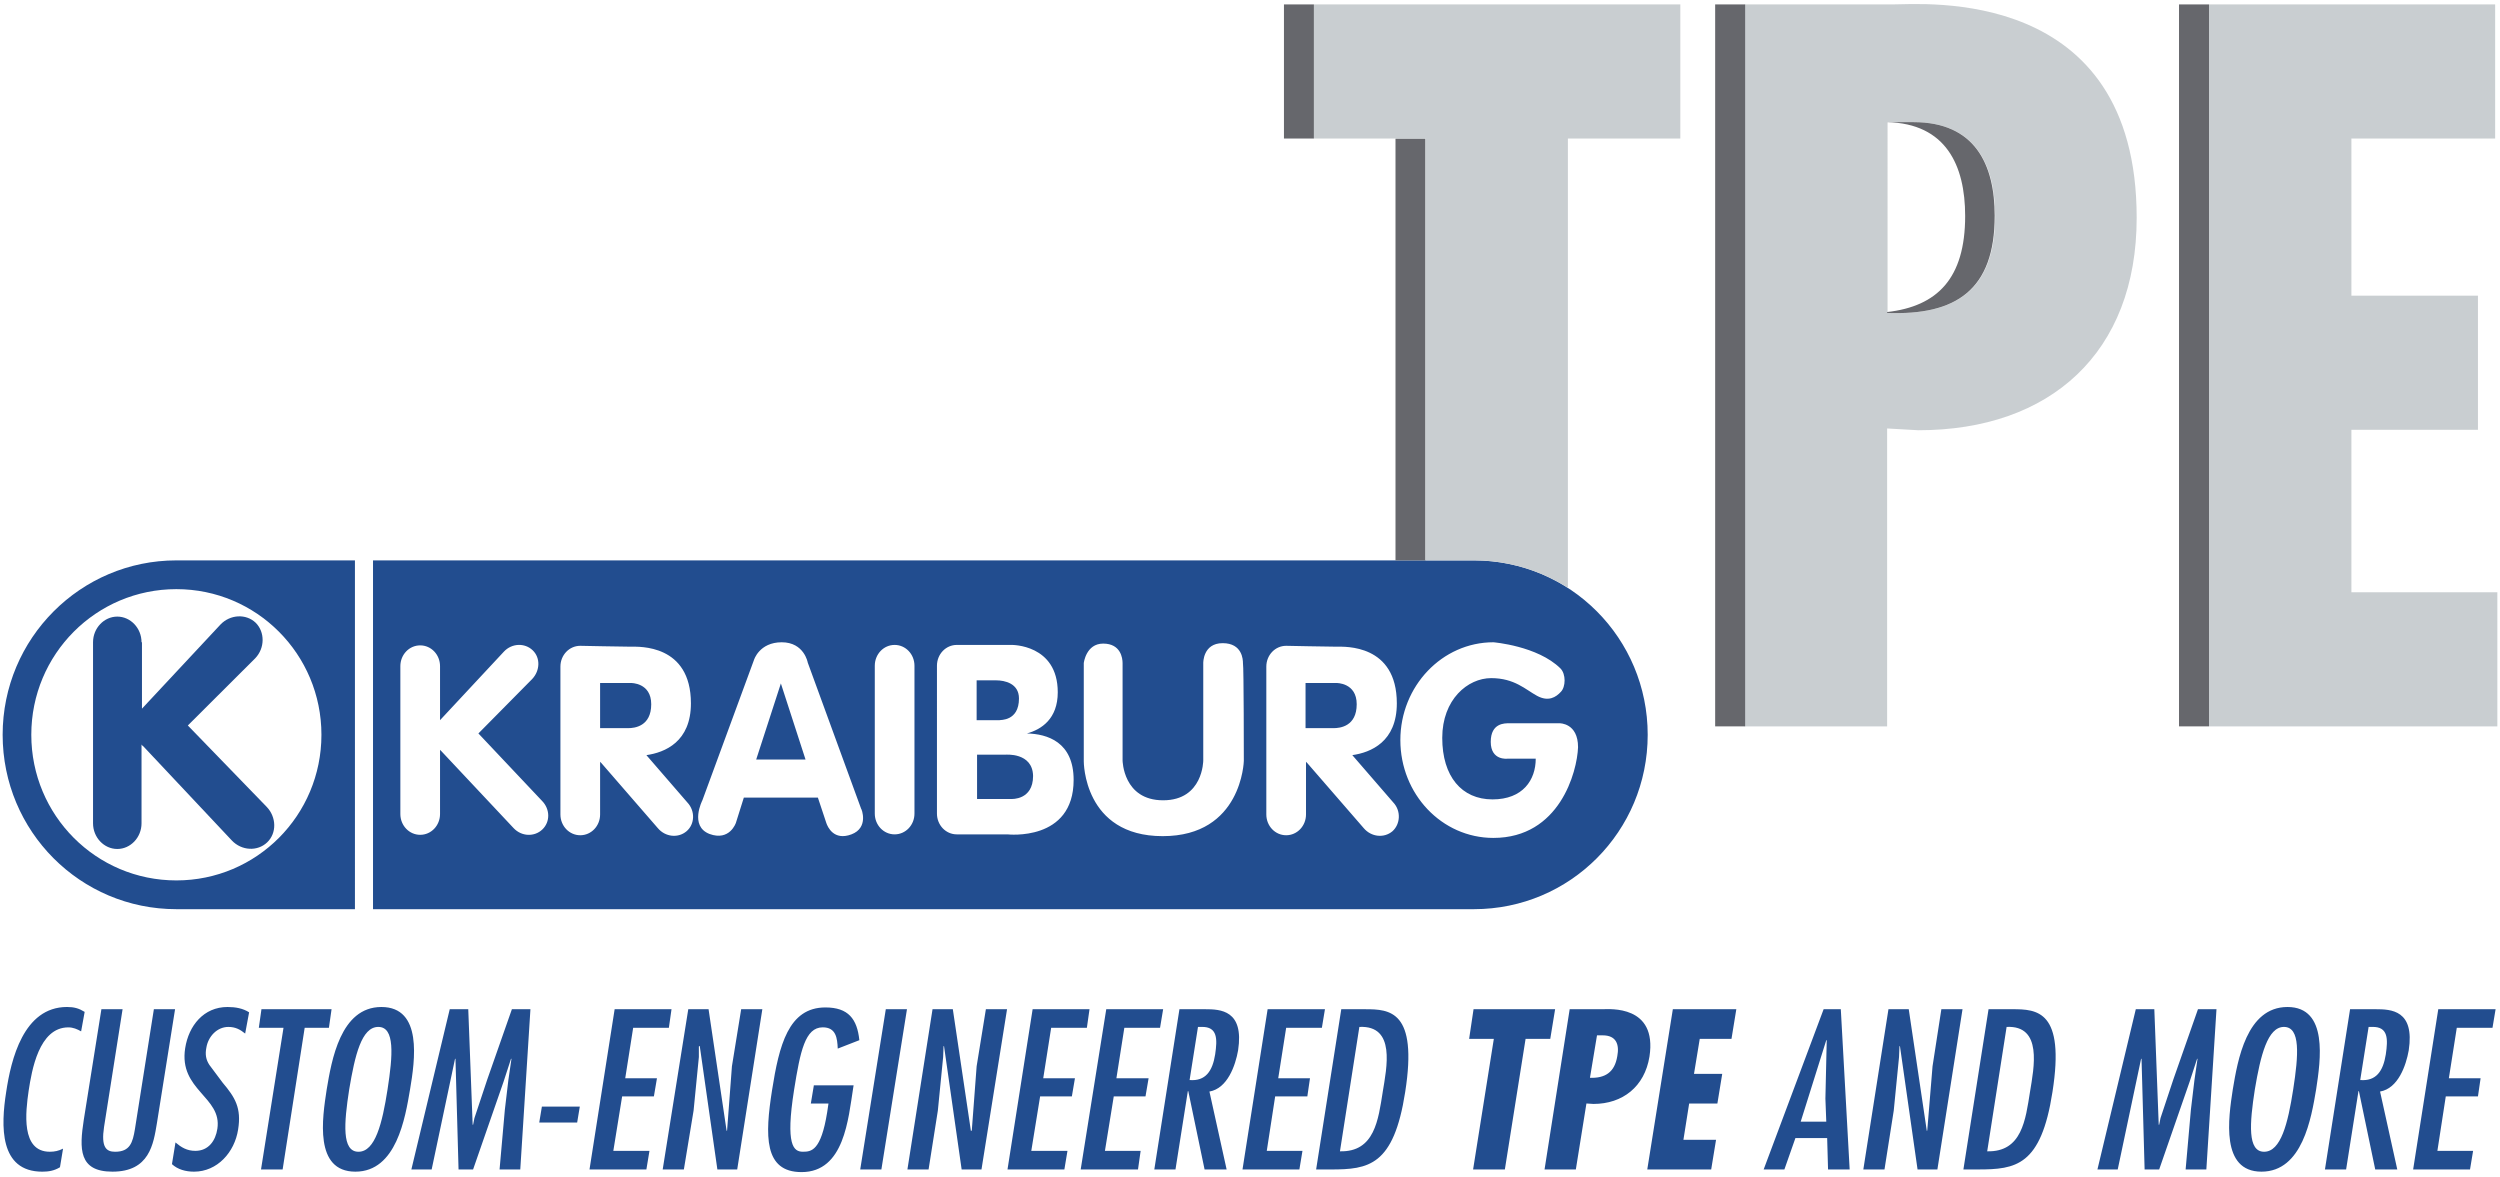<svg xmlns="http://www.w3.org/2000/svg" width="155" height="73" version="1.1" viewBox="0 0 155 73"><g id="ICONS" fill="none" fill-rule="evenodd" stroke="none" stroke-width="1"><g id="SVG-EXPORT" fill-rule="nonzero" transform="translate(-120 -68)"><g id="kbtpe-logo-default" transform="translate(120 68)"><path id="Shape" fill="#C9CED1" d="M117.002 45.035v-18.47l1.94.11c8.174 0 13.532-4.802 13.532-13.173C132.474-.933 119.216.274 117.33.274h-9.158v44.761h8.83Zm0-37.46h1.667c3.773 0 5.03 2.607 5.03 5.817 0 4.584-2.433 6.175-6.67 6.01V7.575h-.027ZM136.958.274v44.761h17.878V36.72h-9.049V26.648h7.846v-8.316h-7.846V8.59h8.912V.274z"/><path id="Rectangle-path" fill="#66676C" d="M79.605.274h1.859v8.315h-1.859z"/><g id="Group" fill="#66676C" transform="translate(106.34 .274)"><path id="Shape" d="M17.332 13.118c0-3.21-1.23-5.818-5.03-5.818h-1.64c3.635.082 4.838 2.662 4.838 5.818 0 3.87-1.722 5.599-4.839 5.955v.055c4.265.165 6.67-1.427 6.67-6.01Z"/><path id="Rectangle-path" d="M0 0h1.859v44.761H0z"/></g><path id="Rectangle-path" fill="#66676C" d="M135.099.274h1.859v44.761h-1.859z"/><g id="Group" fill="#224D8F" transform="translate(0 34.579)"><path id="Shape" d="M8.775 5.242c0-.878-.683-1.592-1.503-1.592-.82 0-1.504.714-1.504 1.592v11.224c0 .878.683 1.592 1.504 1.592.82 0 1.503-.714 1.503-1.592v-4.885c.027.028.055.083.11.11l5.494 5.845c.602.632 1.586.687 2.187.11.602-.576.574-1.564-.027-2.195l-4.893-5.05 4.182-4.171c.601-.632.601-1.62.027-2.196-.601-.576-1.585-.521-2.187.11L8.802 9.358V5.242h-.027Z"/><path id="Shape" d="M.164 10.977c0 5.983 4.811 10.813 10.77 10.813h11.072V.165H10.935C5.003.165.164 4.995.164 10.977Zm19.765 0c0 4.995-4.019 9.03-8.994 9.03-4.976 0-8.994-4.035-8.994-9.03 0-4.994 4.018-9.029 8.994-9.029 4.975 0 8.994 4.035 8.994 9.03Z"/></g><g id="Group" fill="#224D8F" transform="translate(22.963 34.579)"><path id="Shape" d="M68.424.165H.164V21.79h68.26c5.96 0 10.77-4.83 10.77-10.813 0-5.982-4.81-10.812-10.77-10.812ZM10.661 16.85c-.492.467-1.284.44-1.777-.082l-4.483-4.775-.082-.082v3.979c0 .713-.547 1.29-1.23 1.29-.683 0-1.23-.577-1.23-1.29V6.724c0-.714.547-1.29 1.23-1.29.683 0 1.23.576 1.23 1.29v3.348l3.964-4.254c.492-.521 1.285-.549 1.777-.082.492.466.465 1.262-.027 1.784l-3.335 3.375 3.936 4.172c.52.521.52 1.317.027 1.783Zm8.94.11c-.52.44-1.313.357-1.777-.192l-3.5-4.034-.081-.082v3.265c0 .714-.547 1.29-1.23 1.29-.684 0-1.23-.576-1.23-1.29V6.751c0-.713.546-1.29 1.23-1.29 0 0 2.678.055 3.143.055.492 0 3.718-.164 3.718 3.513 0 2.388-1.613 3.046-2.761 3.21l2.542 2.937c.492.522.465 1.345-.054 1.784Zm10.224.192c-1.094.412-1.477-.466-1.559-.713-.027-.055-.218-.686-.52-1.565h-4.592l-.492 1.565s-.382 1.152-1.64.686c-1.257-.494-.437-2.086-.437-2.086l3.198-8.7s.328-1.097 1.722-1.097 1.613 1.262 1.613 1.262l3.308 9.057c.027 0 .492 1.18-.601 1.591Zm3.909-1.29c0 .714-.547 1.29-1.23 1.29-.684 0-1.23-.576-1.23-1.29V6.696c0-.713.546-1.29 1.23-1.29.683 0 1.23.577 1.23 1.29v9.166Zm5.768 1.29h-3.144c-.683 0-1.23-.576-1.23-1.29V6.696c0-.713.547-1.29 1.23-1.29h3.39s2.87-.054 2.87 2.937c0 1.646-1.011 2.305-1.913 2.552 1.257.028 2.897.522 2.897 2.882 0 3.842-4.1 3.375-4.1 3.375Zm14.652-4.555s-.109 4.665-5.03 4.665c-4.92 0-4.893-4.638-4.893-4.638V6.532s.137-1.208 1.203-1.208c1.093 0 1.203.906 1.203 1.208v6.037s.027 2.47 2.515 2.47c2.487 0 2.487-2.47 2.487-2.47V6.532s-.027-1.235 1.203-1.235S54.1 6.339 54.1 6.532c.054.192.054 6.065.054 6.065Zm9.213 4.363c-.52.44-1.312.357-1.777-.192l-3.5-4.034-.081-.082v3.265c0 .714-.547 1.29-1.23 1.29-.684 0-1.23-.576-1.23-1.29V6.751c0-.713.546-1.29 1.23-1.29 0 0 2.679.055 3.143.055.492 0 3.718-.164 3.718 3.513 0 2.388-1.613 3.046-2.76 3.21l2.542 2.937c.492.522.437 1.345-.055 1.784Zm6.26.412c-3.198 0-5.768-2.717-5.768-6.065 0-3.348 2.597-6.065 5.768-6.065 0 0 2.734.22 4.155 1.619.356.357.328 1.153.028 1.454-.301.33-.766.632-1.477.247-.71-.384-1.394-1.097-2.843-1.097s-3.034 1.317-3.034 3.705c0 2.387 1.203 3.814 3.116 3.814 1.887 0 2.68-1.207 2.68-2.525h-1.75s-1.039.138-1.039-1.042c0-1.18.875-1.153 1.148-1.153h3.117s1.148-.028 1.148 1.482c-.055 1.537-1.148 5.626-5.249 5.626Z"/><path id="Shape" d="M40.213 8.727c0-.933-.875-1.125-1.422-1.125h-1.203v2.47h1.422c.027-.028 1.203.082 1.203-1.345ZM23.92 12.514h3.061l-1.53-4.72-1.531 4.72ZM16.156 7.767h-1.913v2.799h1.75c.382 0 1.42-.11 1.42-1.482 0-1.345-1.257-1.317-1.257-1.317ZM39.365 12.212h-1.75v2.745h2.133s1.34.082 1.34-1.427c-.028-1.482-1.723-1.318-1.723-1.318ZM59.895 7.767h-1.914v2.799h1.75c.383 0 1.422-.11 1.422-1.482 0-1.345-1.258-1.317-1.258-1.317Z"/></g><g id="Group" fill="#224D8F" transform="translate(0 62.297)"><path id="Shape" d="M5.249.44C4.893.22 4.593.136 4.155.136 1.45.137.683 3.403.383 5.407c-.328 2.085-.438 4.94 2.241 4.94.383 0 .738-.056 1.094-.275l.191-1.153c-.273.137-.52.192-.82.192-1.804 0-1.503-2.47-1.312-3.787.191-1.235.629-3.924 2.46-3.924.3 0 .547.11.793.247L5.249.439ZM6.287.274 5.194 7.135c-.273 1.784-.328 3.211 1.777 3.211 2.296 0 2.542-1.701 2.76-3.019L10.854.274H9.54L8.365 7.712c-.137.823-.3 1.4-1.23 1.4-.547 0-.875-.275-.684-1.538L7.6.274H6.287ZM15.445.467c-.382-.247-.847-.33-1.34-.33-1.475 0-2.405 1.153-2.624 2.552-.41 2.608 2.297 3.02 1.996 4.995-.11.741-.547 1.372-1.367 1.372-.52 0-.875-.22-1.23-.521l-.219 1.345c.356.329.848.466 1.367.466 1.45 0 2.515-1.207 2.734-2.607.219-1.345-.191-2.003-.957-2.909l-.82-1.098c-.219-.329-.273-.658-.191-1.07.109-.686.656-1.29 1.366-1.29.438 0 .739.165 1.04.412l.245-1.317ZM16.21.274l-.163 1.153h1.53l-1.394 8.782h1.34l1.367-8.782h1.503l.164-1.153zM23.646.137c-2.542 0-3.089 3.32-3.39 5.105-.273 1.784-.792 5.104 1.778 5.104 2.542 0 3.089-3.32 3.39-5.104.3-1.784.792-5.105-1.778-5.105Zm-.191 1.235c1.039 0 .902 1.757.574 3.87-.328 2.113-.765 3.87-1.804 3.87-1.039 0-.902-1.757-.574-3.87.355-2.113.765-3.87 1.804-3.87ZM27.884.274l-2.379 9.935h1.258l1.449-6.86h.027l.191 6.86h.902l1.887-5.434.464-1.427h.028l-.192 1.317-.218 1.84-.328 3.704h1.284l.63-9.935h-1.149l-1.53 4.364-.794 2.388-.082.411h-.027L29.032.274zM33.597 6.312l-.164.988h2.351l.164-.988zM38.108.274l-1.559 9.935h3.527l.191-1.153h-2.241l.546-3.375h1.969l.19-1.125h-1.967l.492-3.129h2.214l.164-1.153zM43.329 2.58l.055-.028 1.093 7.657h1.23L47.265.274h-1.312l-.574 3.54-.3 3.98-.028.027-1.12-7.547h-1.258l-1.586 9.935H42.4l.602-3.65.328-3.32zM50.464 4.967l-.192 1.153h1.094l-.082.549C50.901 9.056 50.3 9.11 49.78 9.11c-.574 0-1.093-.384-.546-3.842.382-2.387.683-3.87 1.777-3.87.82 0 .902.66.929 1.318l1.34-.522c-.137-1.317-.684-2.03-2.105-2.03-2.297 0-2.87 2.36-3.308 5.132-.438 2.799-.52 5.077 1.831 5.077 2.652 0 2.898-3.321 3.199-5.215l.027-.164h-2.46v-.028ZM56.232.274H54.92l-1.586 9.935h1.312zM58.5 2.58l.028-.028 1.094 7.657h1.23L62.437.274h-1.312l-.574 3.54-.3 3.98-.055.027L59.075.274h-1.258L56.26 10.21h1.312l.575-3.65.328-3.32zM64.023.274l-1.558 9.935h3.526l.192-1.153H63.94l.547-3.375h1.968l.191-1.125H64.68l.492-3.129h2.214L67.55.274zM68.588.274l-1.585 9.935h3.553l.164-1.153h-2.214l.547-3.375h1.968l.192-1.125h-1.996l.492-3.129h2.214l.192-1.153zM71.568 10.209h1.312l.766-4.857h.027l1.011 4.857h1.367l-1.066-4.83c1.12-.192 1.613-1.62 1.777-2.552.383-2.498-1.094-2.553-2.05-2.553h-1.586l-1.558 9.935Zm2.187-5.544.52-3.293h.218c1.011-.027.984.769.847 1.702-.164 1.043-.601 1.674-1.585 1.591ZM78.593.274l-1.558 9.935h3.527l.191-1.153H78.54l.52-3.375h1.995l.164-1.125H79.25l.492-3.129h2.214l.191-1.153zM83.159.274 81.6 10.21h.902c2.35 0 3.909-.22 4.62-4.803.792-5.05-.957-5.132-2.488-5.132h-1.476Zm2.57 5.132c-.274 1.702-.493 3.733-2.652 3.678l1.203-7.712c2.269-.11 1.694 2.525 1.448 4.034ZM91.36.274l-.274 1.84h1.531l-1.285 8.095h1.969l1.285-8.096h1.53l.301-1.839zM97.702 10.209l.656-4.09.437.028c1.805 0 3.171-1.07 3.472-2.936C102.76 0 99.78.274 99.37.274h-2.05l-1.558 9.935h1.94Zm1.312-8.315h.355c.848 0 1.04.576.903 1.29-.164 1.015-.766 1.372-1.695 1.344l.437-2.634ZM103.716.274l-1.585 9.935h3.963l.301-1.839h-2.023l.356-2.25h1.75l.3-1.839h-1.75l.356-2.168h1.968l.3-1.839zM113.065.274l-3.718 9.935h1.285l.684-1.948h1.968l.055 1.948h1.34L114.13.274h-1.066Zm.164 6.971h-1.585l1.585-5.05h.028l-.082 3.623.054 1.427ZM117.767 2.58l.028-.028 1.093 7.657h1.23l1.558-9.935h-1.312l-.547 3.54-.328 3.98-.027.027-1.12-7.547h-1.258l-1.558 9.935h1.312l.574-3.65.328-3.32zM123.29.274l-1.559 9.935h.902c2.351 0 3.91-.22 4.62-4.803.793-5.05-.957-5.132-2.488-5.132h-1.476Zm2.569 5.132c-.273 1.702-.492 3.733-2.652 3.678l1.203-7.712c2.242-.11 1.695 2.525 1.449 4.034ZM132.42.274l-2.379 9.935h1.258l1.449-6.86h.027l.191 6.86h.903l1.886-5.434.465-1.427h.027l-.191 1.317-.22 1.84-.327 3.704h1.285l.628-9.935h-1.148l-1.53 4.364-.793 2.388-.082.411h-.028l-.273-7.163zM141.824.137c-2.543 0-3.09 3.32-3.39 5.105-.274 1.784-.766 5.104 1.777 5.104 2.542 0 3.089-3.32 3.39-5.104.273-1.784.765-5.105-1.777-5.105Zm-.22 1.235c1.04 0 .903 1.757.575 3.87-.328 2.113-.765 3.87-1.804 3.87-1.039 0-.902-1.757-.574-3.87.355-2.113.792-3.87 1.804-3.87ZM144.147 10.209h1.312l.766-4.857h.027l1.012 4.857h1.367l-1.067-4.83c1.121-.192 1.613-1.62 1.777-2.552.383-2.498-1.093-2.553-2.05-2.553h-1.586l-1.558 9.935Zm2.187-5.544.52-3.293h.218c1.012-.027.984.769.848 1.702-.164 1.043-.602 1.674-1.586 1.591ZM151.173.274l-1.558 9.935h3.526l.191-1.153h-2.214l.52-3.375h1.995l.164-1.125h-1.968l.492-3.129h2.214l.192-1.153z"/></g><path id="Rectangle-path" fill="#66676C" d="M86.521 8.59h1.859v26.154h-1.859z"/><path id="Shape" fill="#C9CED1" d="M81.464.274V8.59h6.916v26.154h3.007c2.132 0 4.128.63 5.823 1.701V8.59h6.97V.274H81.465Z"/></g></g></g></svg>